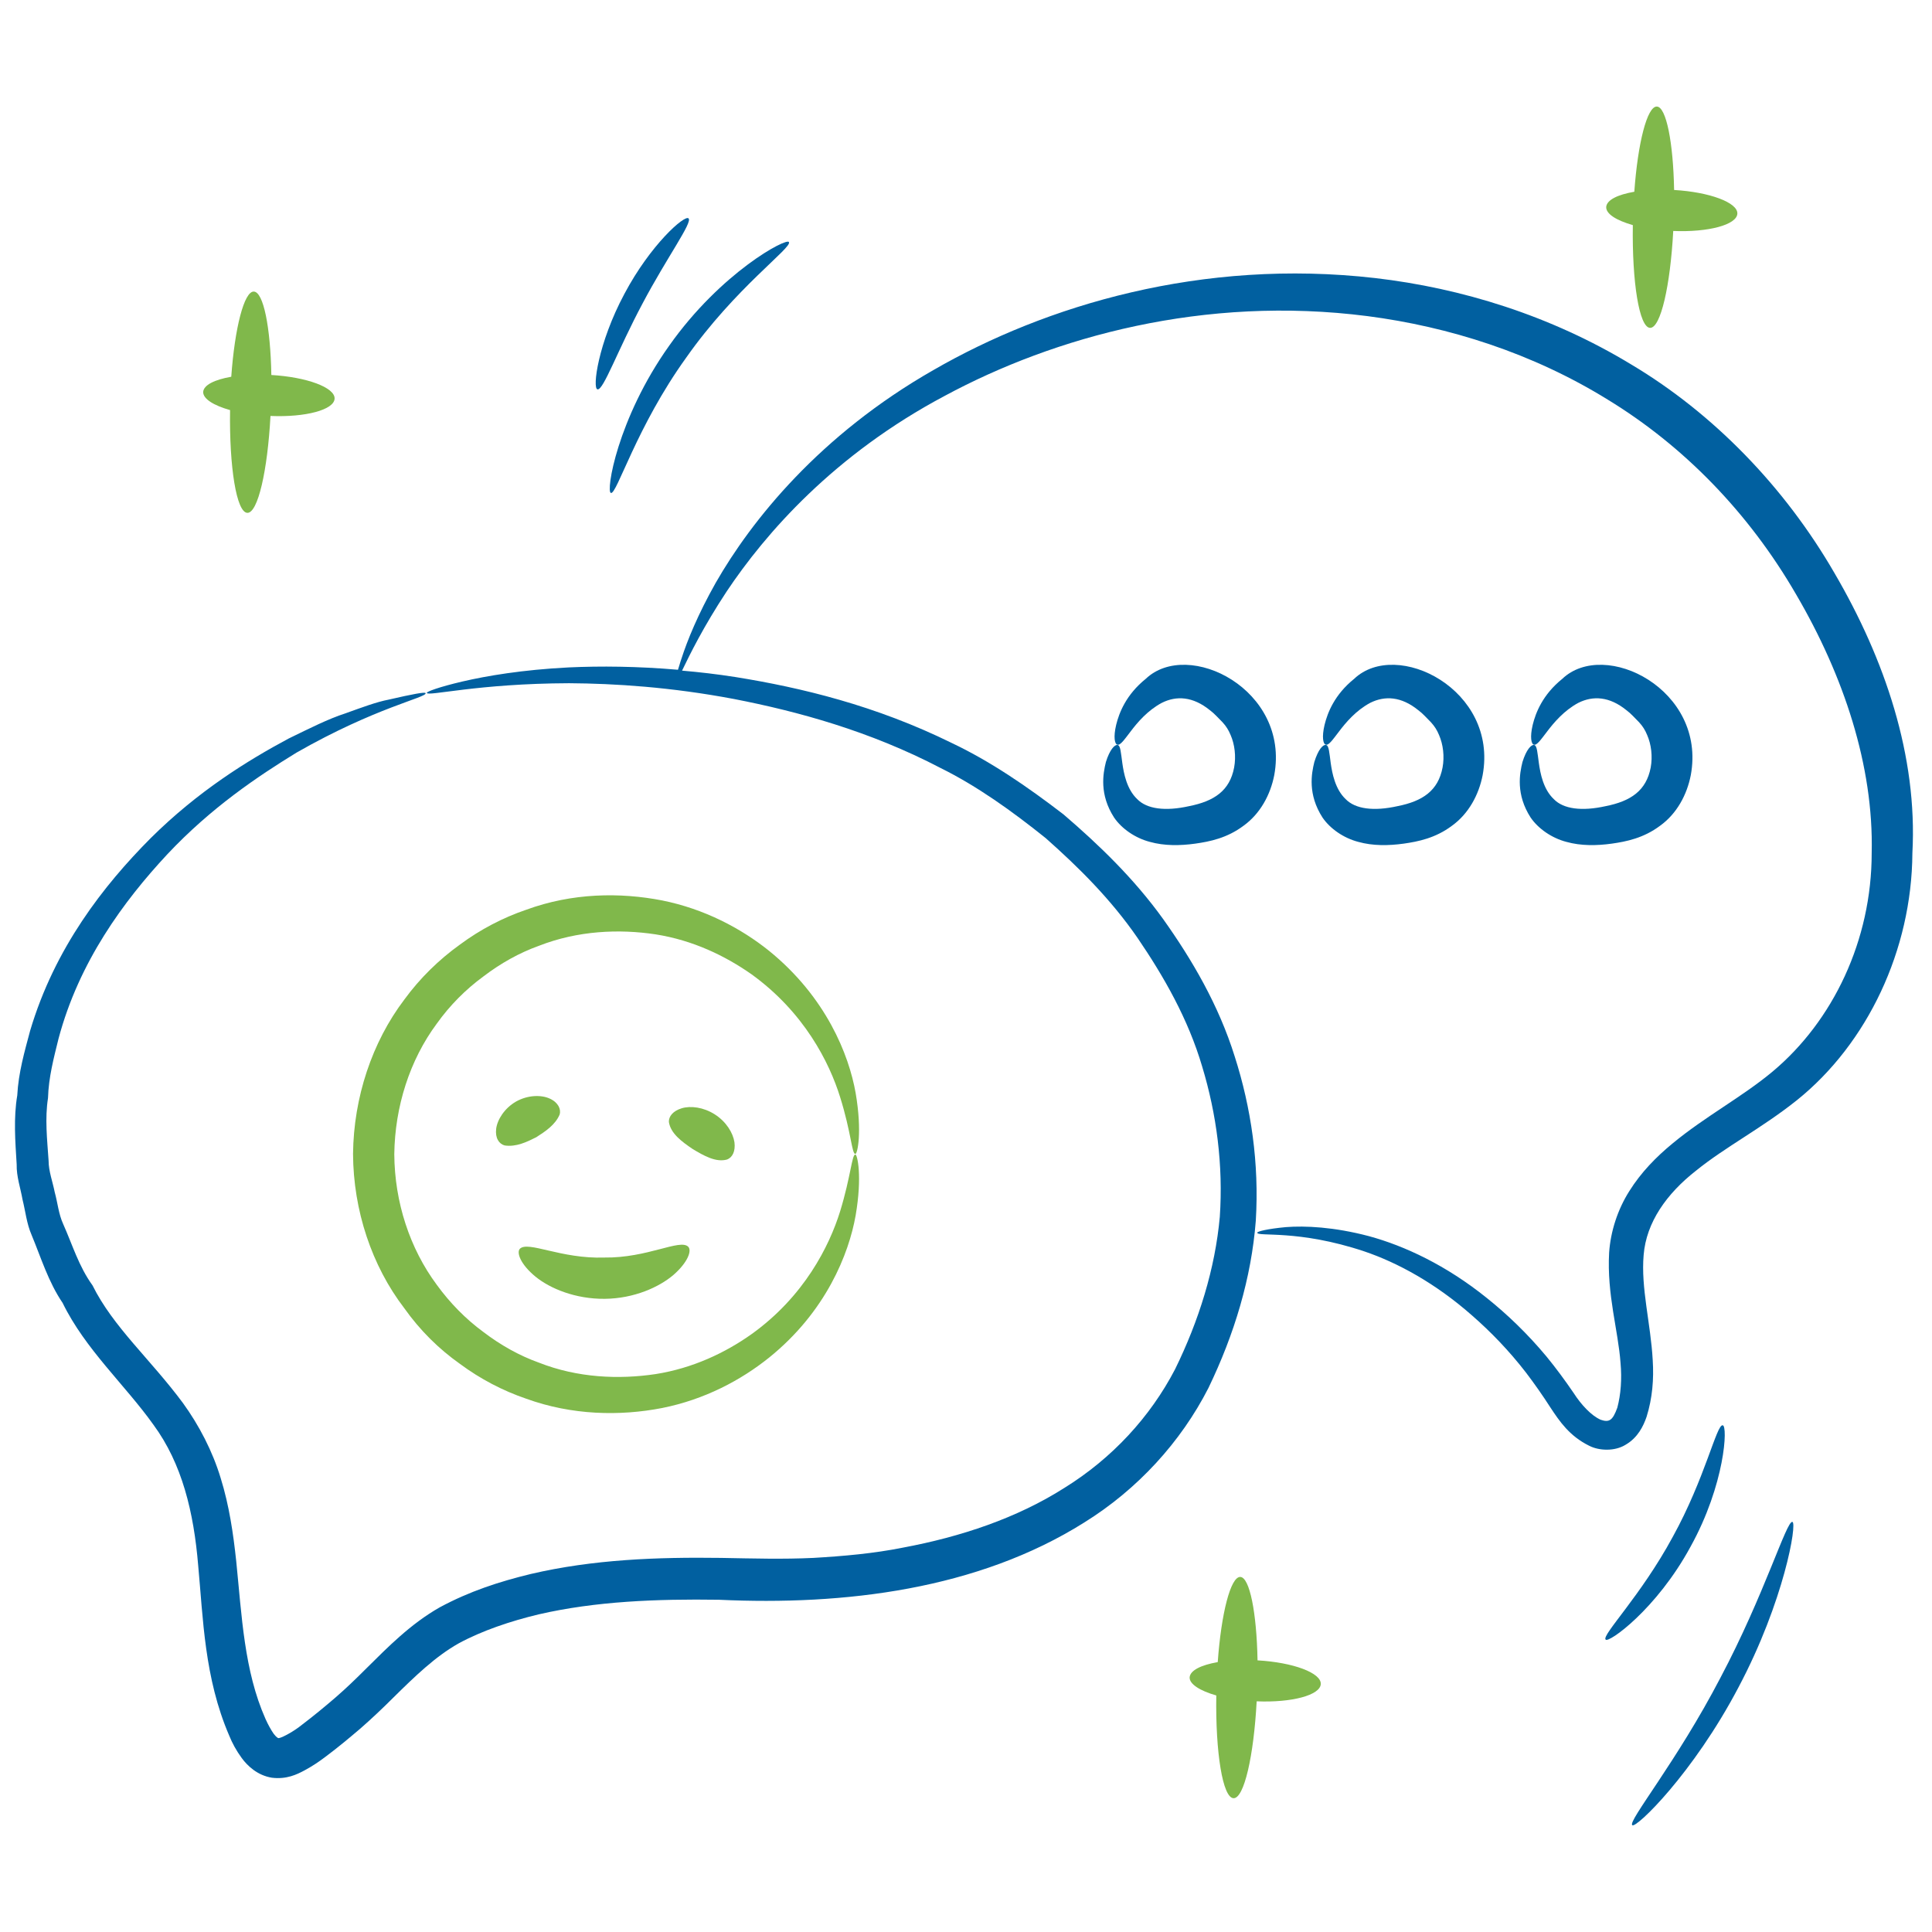<svg width="60" height="60" viewBox="0 0 60 60" fill="none" xmlns="http://www.w3.org/2000/svg">
<path d="M56.973 17.8C55.418 15.109 53.2 12.836 50.673 11.327C48.145 9.791 45.373 8.945 42.709 8.636C37.327 8.018 32.473 9.482 28.991 11.491C25.454 13.509 23.336 16.164 22.227 18.1C21.673 19.082 21.345 19.891 21.164 20.454C21.118 20.582 21.091 20.7 21.055 20.8C19.791 20.691 18.645 20.682 17.664 20.727C16.218 20.8 15.109 20.991 14.364 21.164C13.627 21.336 13.245 21.482 13.255 21.518C13.282 21.636 14.827 21.227 17.673 21.218C19.091 21.227 20.827 21.336 22.8 21.709C24.764 22.091 27.009 22.7 29.218 23.855C30.336 24.409 31.409 25.173 32.473 26.027C33.491 26.927 34.5 27.927 35.327 29.127C36.145 30.327 36.9 31.645 37.336 33.127C37.782 34.6 37.991 36.182 37.882 37.791C37.736 39.4 37.236 41.009 36.491 42.527C35.718 44.009 34.536 45.291 33.054 46.209C31.582 47.145 29.845 47.727 28.036 48.064C27.136 48.245 26.2 48.327 25.264 48.382C24.318 48.427 23.391 48.4 22.391 48.382C20.418 48.355 18.427 48.427 16.482 48.882C15.509 49.118 14.582 49.418 13.655 49.918C12.745 50.436 12.045 51.154 11.391 51.8C11.064 52.127 10.745 52.436 10.418 52.718C10.091 53 9.727 53.3 9.391 53.554C9.082 53.809 8.655 54.018 8.636 53.973C8.645 53.982 8.591 53.964 8.5 53.845C8.418 53.727 8.327 53.564 8.245 53.382C7.582 51.891 7.509 50.182 7.336 48.482C7.245 47.627 7.118 46.755 6.855 45.909C6.6 45.064 6.182 44.264 5.682 43.573C4.664 42.2 3.518 41.218 2.873 39.918C2.445 39.327 2.245 38.645 1.964 38.018C1.818 37.7 1.791 37.355 1.7 37.027C1.636 36.7 1.509 36.373 1.509 36.045C1.464 35.382 1.391 34.736 1.491 34.1C1.509 33.455 1.673 32.845 1.818 32.255C2.455 29.864 3.845 27.982 5.191 26.536C6.555 25.082 8.009 24.109 9.209 23.373C11.673 21.964 13.255 21.664 13.218 21.527C13.209 21.482 12.818 21.555 12.073 21.727C11.691 21.8 11.255 21.964 10.727 22.154C10.191 22.327 9.618 22.618 8.964 22.936C7.691 23.618 6.155 24.564 4.673 26.036C3.218 27.5 1.7 29.436 0.936 32.009C0.764 32.654 0.573 33.309 0.536 34.018C0.418 34.718 0.473 35.436 0.518 36.164C0.509 36.536 0.636 36.891 0.7 37.255C0.791 37.618 0.827 38 0.982 38.355C1.273 39.054 1.5 39.809 1.945 40.464C2.645 41.9 3.891 43.018 4.764 44.245C5.655 45.455 6.018 46.964 6.155 48.618C6.309 50.264 6.345 52.109 7.118 53.9C7.209 54.127 7.336 54.364 7.509 54.6C7.682 54.836 7.991 55.136 8.445 55.209C8.9 55.264 9.218 55.109 9.455 54.982C9.709 54.845 9.909 54.709 10.1 54.564C10.491 54.273 10.827 53.991 11.191 53.682C11.555 53.364 11.9 53.036 12.227 52.709C12.882 52.064 13.518 51.445 14.245 51.036C14.964 50.645 15.854 50.345 16.727 50.136C18.5 49.727 20.4 49.654 22.327 49.682C26.227 49.864 30.364 49.364 33.673 47.282C35.327 46.255 36.673 44.782 37.527 43.109C38.336 41.436 38.864 39.682 39 37.909C39.109 36.136 38.855 34.4 38.345 32.809C37.845 31.209 37.018 29.8 36.118 28.536C35.209 27.273 34.118 26.227 33.027 25.291C31.891 24.418 30.745 23.636 29.555 23.073C27.191 21.909 24.882 21.355 22.845 21.027C22.264 20.936 21.718 20.873 21.182 20.827C21.427 20.318 21.845 19.464 22.564 18.373C23.764 16.573 25.9 14.118 29.345 12.291C32.736 10.464 37.391 9.164 42.473 9.818C44.991 10.145 47.591 10.964 49.927 12.409C52.282 13.845 54.309 15.918 55.782 18.464C57.255 20.982 58.191 23.782 58.127 26.491C58.127 29.2 56.927 31.709 55.045 33.282C54.109 34.064 52.955 34.673 51.945 35.509C51.436 35.927 50.964 36.409 50.6 36.991C50.236 37.564 50.018 38.245 49.973 38.9C49.9 40.209 50.255 41.318 50.327 42.327C50.373 42.827 50.336 43.309 50.227 43.718C50.082 44.118 49.973 44.182 49.709 44.091C49.418 43.964 49.1 43.618 48.873 43.264C48.6 42.864 48.318 42.482 48.027 42.127C47.436 41.418 46.809 40.818 46.173 40.309C44.909 39.291 43.618 38.691 42.518 38.391C41.418 38.1 40.527 38.064 39.936 38.109C39.345 38.164 39.045 38.245 39.045 38.282C39.045 38.418 40.309 38.173 42.373 38.864C43.391 39.209 44.573 39.845 45.718 40.855C46.291 41.355 46.864 41.945 47.391 42.627C47.654 42.973 47.909 43.336 48.154 43.718C48.436 44.145 48.745 44.6 49.355 44.9C49.654 45.054 50.145 45.082 50.491 44.864C50.864 44.645 51.036 44.291 51.136 44C51.318 43.418 51.364 42.827 51.327 42.245C51.264 41.1 50.955 40 51.045 38.973C51.127 37.964 51.755 37.073 52.673 36.355C53.582 35.618 54.718 35.036 55.809 34.164C57.991 32.409 59.373 29.509 59.391 26.491C59.554 23.482 58.536 20.473 56.973 17.8Z" fill="#0160A0"/>
<path d="M14.282 42.355C14.918 42.827 15.618 43.191 16.336 43.436C17.764 43.955 19.255 43.982 20.564 43.727C21.882 43.464 23.009 42.864 23.882 42.164C25.654 40.736 26.364 38.936 26.573 37.745C26.782 36.527 26.627 35.855 26.564 35.855C26.454 35.855 26.427 36.518 26.091 37.618C25.755 38.7 24.973 40.264 23.336 41.436C22.527 42.009 21.518 42.491 20.364 42.673C19.218 42.845 17.936 42.791 16.736 42.318C16.127 42.1 15.545 41.773 15.009 41.364C14.464 40.964 13.973 40.464 13.564 39.9C12.727 38.773 12.255 37.336 12.245 35.845C12.264 34.364 12.727 32.918 13.564 31.791C13.973 31.218 14.464 30.727 15.009 30.327C15.545 29.918 16.127 29.591 16.736 29.373C17.945 28.9 19.227 28.845 20.364 29.018C21.518 29.2 22.518 29.682 23.336 30.255C24.973 31.436 25.755 32.991 26.091 34.073C26.436 35.173 26.454 35.845 26.564 35.836C26.627 35.845 26.782 35.164 26.573 33.945C26.364 32.755 25.654 30.964 23.882 29.527C23.009 28.827 21.873 28.227 20.564 27.964C19.255 27.709 17.773 27.727 16.336 28.255C15.618 28.5 14.918 28.864 14.282 29.336C13.636 29.8 13.045 30.373 12.555 31.045C11.555 32.364 10.982 34.082 10.964 35.836C10.973 37.591 11.545 39.309 12.555 40.627C13.045 41.318 13.627 41.891 14.282 42.355Z" fill="#80B84B"/>
<path d="M34.345 23.664C34.255 24.027 34.136 24.673 34.6 25.391C34.836 25.736 35.255 26.027 35.709 26.145C36.164 26.273 36.654 26.264 37.118 26.2C37.573 26.136 38.109 26.027 38.618 25.645C39.136 25.273 39.455 24.682 39.573 24.073C40.064 21.418 36.9 19.827 35.582 21.082C34.973 21.573 34.755 22.136 34.664 22.509C34.573 22.891 34.618 23.109 34.7 23.127C34.791 23.154 34.909 22.982 35.118 22.709C35.318 22.445 35.636 22.064 36.082 21.827C36.536 21.6 37.045 21.627 37.573 22.055C37.709 22.154 37.827 22.291 37.964 22.427C38.082 22.555 38.154 22.673 38.218 22.827C38.345 23.118 38.391 23.491 38.327 23.836C38.191 24.555 37.709 24.882 36.927 25.036C36.191 25.2 35.618 25.127 35.318 24.818C34.991 24.509 34.9 24.018 34.855 23.7C34.809 23.373 34.8 23.154 34.709 23.136C34.618 23.118 34.464 23.282 34.345 23.664Z" fill="#0160A0"/>
<path d="M40.818 23.664C40.727 24.027 40.609 24.673 41.073 25.391C41.309 25.736 41.727 26.027 42.182 26.145C42.636 26.273 43.127 26.264 43.591 26.2C44.045 26.136 44.582 26.027 45.091 25.645C45.609 25.273 45.927 24.682 46.045 24.073C46.536 21.418 43.373 19.827 42.054 21.082C41.445 21.573 41.227 22.136 41.136 22.509C41.045 22.891 41.091 23.109 41.173 23.127C41.264 23.154 41.382 22.982 41.591 22.709C41.791 22.445 42.109 22.064 42.554 21.827C43.009 21.6 43.518 21.627 44.045 22.055C44.182 22.154 44.3 22.291 44.436 22.427C44.554 22.555 44.627 22.673 44.691 22.827C44.818 23.118 44.864 23.491 44.8 23.836C44.664 24.555 44.182 24.882 43.4 25.036C42.664 25.2 42.091 25.127 41.791 24.818C41.464 24.509 41.373 24.018 41.327 23.7C41.282 23.373 41.273 23.154 41.182 23.136C41.082 23.118 40.936 23.282 40.818 23.664Z" fill="#0160A0"/>
<path d="M47.282 23.664C47.191 24.027 47.073 24.673 47.536 25.391C47.773 25.736 48.191 26.027 48.645 26.145C49.1 26.273 49.591 26.264 50.054 26.2C50.509 26.136 51.045 26.027 51.554 25.645C52.073 25.273 52.391 24.682 52.509 24.073C53 21.418 49.836 19.827 48.518 21.082C47.909 21.573 47.691 22.136 47.6 22.509C47.509 22.891 47.554 23.109 47.636 23.127C47.727 23.154 47.845 22.982 48.054 22.709C48.255 22.445 48.573 22.064 49.018 21.827C49.473 21.6 49.982 21.627 50.509 22.055C50.645 22.154 50.764 22.291 50.9 22.427C51.018 22.555 51.091 22.673 51.154 22.827C51.282 23.118 51.327 23.491 51.264 23.836C51.127 24.555 50.645 24.882 49.864 25.036C49.127 25.2 48.554 25.127 48.255 24.818C47.927 24.509 47.836 24.018 47.791 23.7C47.745 23.373 47.736 23.154 47.645 23.136C47.554 23.118 47.4 23.282 47.282 23.664Z" fill="#0160A0"/>
<path d="M17.382 34.609C17.427 34.446 17.336 34.236 17.073 34.118C16.818 34 16.4 34 16.027 34.209C15.664 34.418 15.445 34.773 15.409 35.054C15.373 35.346 15.5 35.527 15.673 35.573C16.027 35.627 16.364 35.464 16.654 35.318C16.936 35.136 17.245 34.936 17.382 34.609Z" fill="#80B84B"/>
<path d="M22.2 34.609C21.845 34.382 21.445 34.336 21.173 34.418C20.9 34.5 20.764 34.673 20.773 34.845C20.827 35.2 21.173 35.455 21.509 35.682C21.855 35.891 22.236 36.109 22.582 36.009C22.745 35.945 22.845 35.755 22.809 35.473C22.764 35.182 22.555 34.836 22.2 34.609Z" fill="#80B84B"/>
<path d="M18.764 39.054C17.418 39.1 16.4 38.527 16.145 38.782C16.036 38.9 16.164 39.264 16.627 39.645C17.082 40.018 17.873 40.345 18.782 40.336C19.691 40.327 20.473 39.973 20.918 39.591C21.364 39.2 21.491 38.836 21.373 38.718C21.118 38.464 20.109 39.073 18.764 39.054Z" fill="#80B84B"/>
<path d="M7.145 12.736C7.118 14.509 7.345 15.918 7.682 15.927C8.009 15.936 8.309 14.618 8.4 12.918C9.491 12.964 10.373 12.727 10.391 12.382C10.409 12.036 9.527 11.709 8.427 11.646C8.4 10.164 8.182 9.064 7.882 9.055C7.582 9.045 7.291 10.182 7.182 11.7C6.664 11.791 6.327 11.955 6.309 12.173C6.309 12.391 6.636 12.591 7.145 12.736Z" fill="#80B84B"/>
<path d="M39.054 51.564C39.027 50.082 38.809 48.982 38.518 48.973C38.218 48.964 37.927 50.1 37.818 51.618C37.3 51.709 36.964 51.873 36.945 52.091C36.936 52.3 37.264 52.509 37.773 52.654C37.745 54.427 37.973 55.836 38.309 55.845C38.636 55.855 38.936 54.536 39.027 52.836C40.118 52.882 41 52.645 41.018 52.3C41.036 51.955 40.164 51.627 39.054 51.564Z" fill="#80B84B"/>
<path d="M50.709 6.991C50.682 8.764 50.909 10.173 51.245 10.182C51.573 10.191 51.873 8.873 51.964 7.173C53.054 7.218 53.936 6.982 53.955 6.636C53.973 6.291 53.091 5.964 51.991 5.9C51.964 4.418 51.745 3.318 51.455 3.309C51.154 3.3 50.864 4.436 50.755 5.955C50.236 6.045 49.9 6.209 49.882 6.427C49.873 6.645 50.2 6.845 50.709 6.991Z" fill="#80B84B"/>
<path d="M18.973 15.309C19.154 15.364 19.764 13.255 21.309 11.109C22.827 8.945 24.618 7.682 24.5 7.518C24.436 7.373 22.391 8.455 20.782 10.736C19.164 13.009 18.809 15.291 18.973 15.309Z" fill="#0160A0"/>
<path d="M19.954 9.427C20.718 7.982 21.518 6.9 21.382 6.782C21.264 6.664 20.2 7.6 19.391 9.127C18.573 10.655 18.391 12.064 18.555 12.091C18.736 12.136 19.182 10.873 19.954 9.427Z" fill="#0160A0"/>
<path d="M52.5 48.036C53.573 46.1 53.664 44.273 53.5 44.264C53.309 44.227 52.955 45.909 51.945 47.736C50.955 49.564 49.736 50.782 49.864 50.918C49.945 51.045 51.445 49.982 52.5 48.036Z" fill="#0160A0"/>
<path d="M53.427 52.109C52.073 54.709 50.545 56.564 50.691 56.682C50.8 56.8 52.582 55.082 53.991 52.4C55.409 49.727 55.818 47.291 55.664 47.264C55.482 47.218 54.8 49.518 53.427 52.109Z" fill="#0160A0"/>
</svg>
